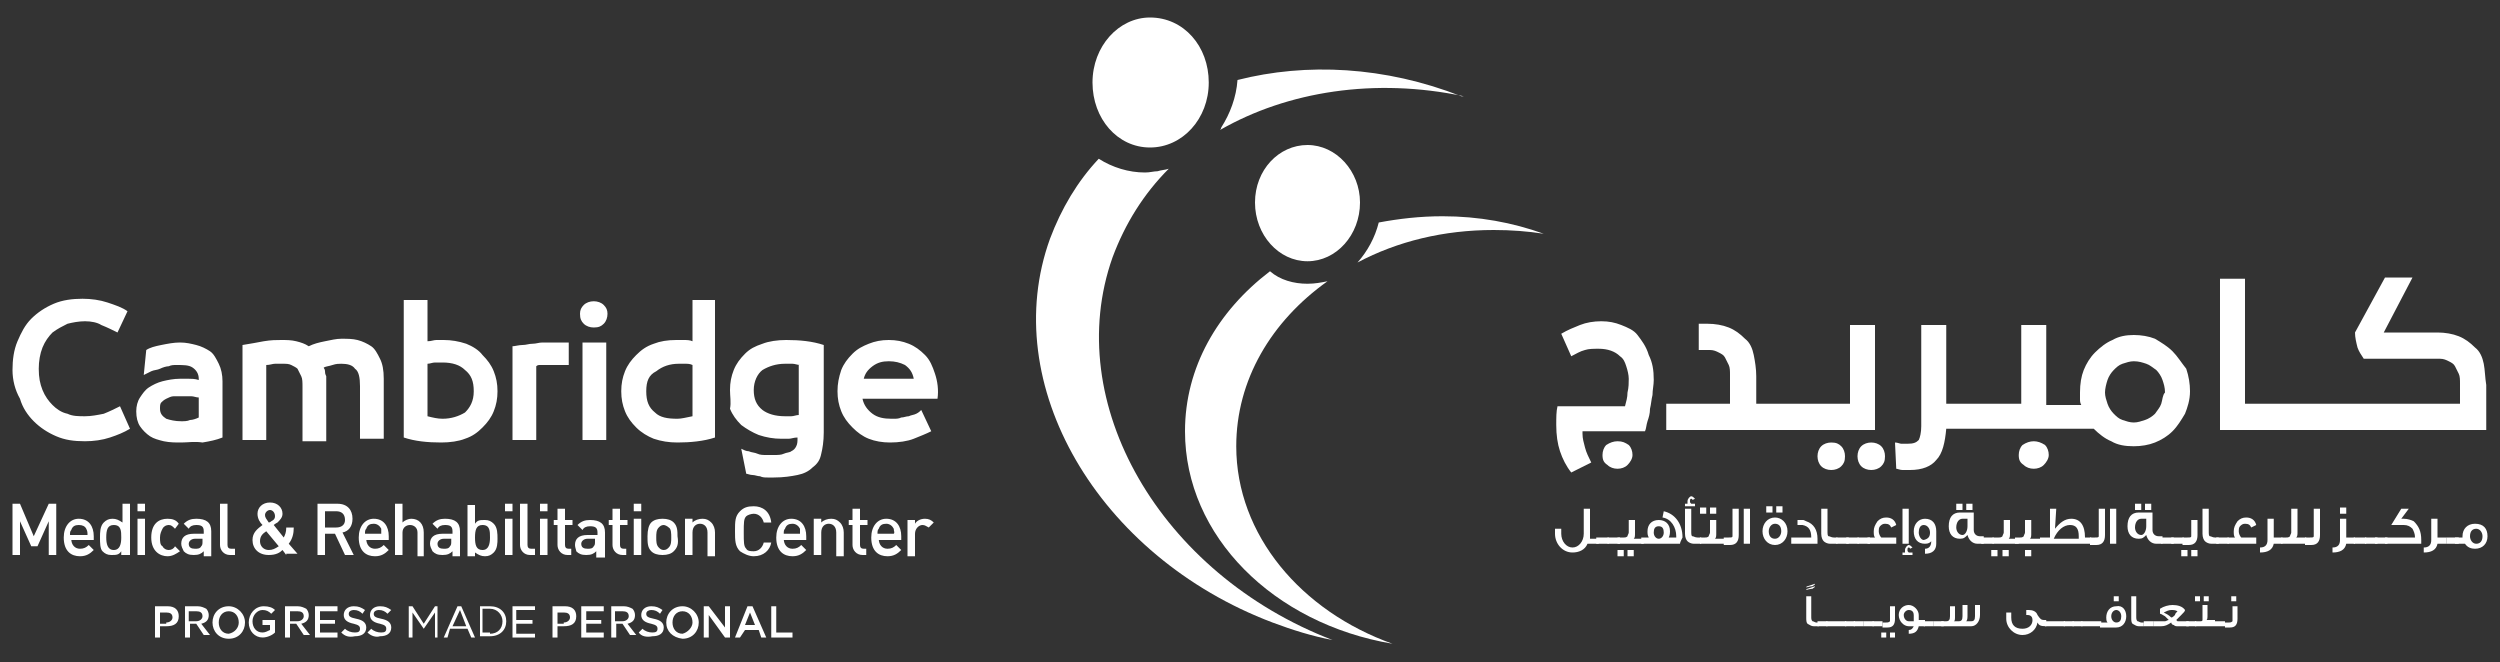 <?xml version="1.0" encoding="UTF-8"?>
<svg xmlns="http://www.w3.org/2000/svg" version="1.1" id="Layer_1" x="0" y="0" viewBox="0 0 200 53" style="enable-background:new 0 0 200 53" xml:space="preserve">
  <rect x="0" y="0" width="200" height="53" fill="#333333" stroke="none"/>
  <style>
    .st0{fill:#fff}
  </style>
  <path class="st0" d="M108.8 16.2c0 2.6-1.9 4.7-4.2 4.7-2.3 0-4.2-2.1-4.2-4.7s1.9-4.6 4.2-4.6c2.3 0 4.2 2.1 4.2 4.6M96.7 6.6c0 2.9-2.1 5.2-4.7 5.2s-4.6-2.3-4.6-5.2c0-2.9 2.1-5.2 4.6-5.2 2.7 0 4.7 2.3 4.7 5.2m-7.7 14c1-2.7 2.5-5.1 4.5-7.1-.3.1-.6.1-.9.2-.3 0-.6.1-1 .1-1.3 0-2.6-.4-3.7-1.1-1.7 1.8-3 4-3.9 6.4-4.2 11.6 3.8 25.4 17.8 30.7 1.6.6 3.2 1.1 4.8 1.4-13.8-5.3-21.7-19-17.6-30.6m27.9-12.9C110.8 5.3 104.5 5 99 6.4c-.1 1.4-.6 2.7-1.3 3.8 0 .1-.1.2-.1.2 5.4-3.1 12.4-4.2 19.5-2.7h-.2"></path>
  <path class="st0" d="M98.9 35.7c0-5.3 2.8-10 7.3-13.2-.5.1-1 .2-1.6.2-1.1 0-2.2-.3-3-1-4.2 3.2-6.8 7.7-6.8 12.8 0 8.4 7.1 15.4 16.6 17-7.3-2.6-12.5-8.7-12.5-15.8m16.5-18.4c-1.8 0-3.5.2-5.1.5-.3 1.2-.9 2.3-1.7 3.2 3.2-1.7 6.9-2.6 10.9-2.6 1.4 0 2.7.1 4 .3-2.5-.9-5.2-1.4-8.1-1.4M150 26h-2v6.3h-7.5v-2.2c0-.6-.1-1.2-.2-1.7s-.3-1-.7-1.3c-.4-.4-.8-.7-1.3-.9-.5-.2-1.1-.3-1.7-.3h-.7V28h.9c.3 0 .5.1.7.2.2.1.4.2.5.4l.3.6c.1.2.1.5.1.8v2.3h-5.1v2.1H150V26zm-19 .8c-.3-.4-.8-.6-1.3-.8-.5-.2-1-.3-1.6-.3-.6 0-1.2.1-1.7.3-.5.2-1 .4-1.5.7l.8 1.8c.4-.2.7-.4 1.1-.5.3-.1.7-.1 1.1-.1.7 0 1.3.2 1.7.6.3.2.4.5.5.8.1.3.2.7.2 1 0 .3 0 .7-.1 1.1 0 .4-.1.7-.2 1.1h-5.4c-.1.4-.1.9-.1 1.5 0 .8.1 1.5.3 2.1.2.6.5 1.2.9 1.7l1.6-.8c-.2-.4-.4-.8-.5-1.2-.1-.4-.2-.7-.2-1.1v-.2h5c.1-.2.1-.5.2-.8.1-.3.2-.6.2-1 .1-.4.1-.7.2-1.1 0-.4.1-.8.1-1.2 0-.8-.1-1.4-.4-2-.2-.7-.6-1.2-.9-1.6"></path>
  <path class="st0" d="M129.4 35.3c-.3 0-.6.1-.9.3-.2.2-.3.5-.3.8 0 .4.1.6.4.8.2.2.5.3.8.3.3 0 .6-.1.8-.3.2-.2.4-.5.4-.8 0-.3-.1-.6-.3-.8-.3-.2-.5-.3-.9-.3m17.1.1c-.3 0-.6.1-.8.3-.2.2-.3.5-.3.8 0 .3.1.6.3.8.2.2.5.3.8.3.3 0 .6-.1.8-.3.2-.2.3-.4.3-.8 0-.3-.1-.6-.3-.8-.2-.2-.4-.3-.8-.3m26.4-3.1c-.1.3-.3.5-.5.8-.2.2-.5.4-.8.5-.3.1-.6.2-.9.2-.3 0-.6-.1-.9-.2-.3-.1-.5-.3-.7-.5-.2-.2-.4-.5-.5-.8-.1-.3-.2-.6-.2-.9 0-.3.1-.7.2-1 .1-.3.3-.6.5-.8.2-.2.4-.4.7-.5.3-.1.6-.2.9-.2.4 0 .7.1 1 .2.3.1.5.3.8.5.2.2.4.5.5.8.1.3.2.6.2 1-.2.2-.2.6-.3.9m.9-4.2c-.4-.4-.9-.7-1.4-1-.5-.2-1.1-.3-1.7-.3-.6 0-1.2.1-1.7.4-.5.2-1 .6-1.4 1-.4.4-.7.9-.9 1.4-.2.5-.3 1.1-.3 1.8v.5c0 .2 0 .3.1.5h-2.8V26h-2v6.3h-6V26h-2v8.1c0 .5-.1.9-.2 1.1-.2.2-.4.3-.9.3h-.5c-.1 0-.3-.1-.5-.1l.1 2.1c.1 0 .3.1.5.1h.6c1 0 1.7-.3 2.1-.8.5-.5.7-1.4.8-2.5h11.8c.4.4.9.8 1.4 1 .5.3 1.1.4 1.8.4.6 0 1.2-.1 1.7-.3.5-.2 1-.5 1.4-.9.4-.4.7-.9 1-1.4.2-.5.4-1.1.4-1.8 0-.6-.1-1.2-.3-1.8-.4-.5-.7-1-1.1-1.4m24.9 1c-.1-.5-.3-1-.7-1.3-.4-.4-.8-.7-1.3-.9-.5-.2-1.1-.3-1.7-.3h-4.3l2.3-4.4h-2.2l-2.4 4.4c0 .4.1.8.2 1.2.1.3.3.6.5.9h6.1c.3 0 .5.1.7.2.2.1.4.2.5.4l.3.6c.1.2.1.5.1.8v1.6h-17.2v-10h-2v12.1h21.3v-3.6c-.1-.6-.1-1.2-.2-1.7m-49 6.3c-.3 0-.6.1-.8.3-.2.2-.3.5-.3.8 0 .3.1.6.3.8.2.2.5.3.8.3.3 0 .6-.1.8-.3.2-.2.3-.4.3-.8 0-.3-.1-.6-.3-.8-.2-.2-.5-.3-.8-.3"></path>
  <path class="st0" d="M162.7 35.3c-.3 0-.6.1-.9.3-.2.2-.3.5-.3.8 0 .4.1.6.4.8.2.2.5.3.8.3s.6-.1.8-.3c.2-.2.4-.5.4-.8 0-.3-.1-.6-.3-.8-.3-.2-.6-.3-.9-.3m-34.8 8.2h-.9c-.2.5-.7.7-1.2.7-.8 0-1.4-.7-1.4-1.5v-.4h.5v.4c0 .6.4 1.1.9 1.1s.9-.5.9-1.1v-2h.5v2.4h.7v.4z"></path>
  <path class="st0" d="M127.7 43h1v.5h-1z"></path>
  <path class="st0" d="M128.6 43h1v.5h-1z"></path>
  <path class="st0" d="M130.7 44.5h-.5V44h.5v.5zm.7-1h-2V43h.5c.1 0 .2 0 .3-.1 0-.1.1-.2.1-.3v-1h.5v1c0 .3 0 .4-.1.5h.8v.4zm-1.5 1h-.5V44h.5v.5z"></path>
  <path class="st0" d="M133.1 42.6c0-.3-.1-.5-.4-.5-.3 0-.4.2-.4.5s.2.5.4.5.4-.2.4-.5m1.3.9h-3.1V43h.6c-.1-.2-.1-.3-.1-.5 0-.5.3-.9.9-.9.5 0 .9.3.9.9 0 .1 0 .3-.1.5h.6v-.1c0-.7-.4-1.4-1.1-1.5l.1-.5c.9.2 1.5 1 1.5 2.1-.1.2-.2.4-.2.5m1.7 0h-.6c-.2 0-.4-.1-.5-.2-.1-.1-.2-.3-.2-.6v-2h.5v1.8c0 .2 0 .4.1.4s.2.1.4.1h.3v.5zm-.6-3h-.7v-.2h.2v-.2c0-.2.2-.4.3-.4.1 0 .2.1.3.2l-.2.1c0-.1-.1-.1-.1-.1-.1 0-.1.1-.1.2s0 .1.1.2h.3v.2z"></path>
  <path class="st0" d="M137.3 41.1h-.5v-.5h.5v.5zm.7 2.4h-2V43h.4c.1 0 .2 0 .3-.1 0-.1.1-.2.1-.3v-1h.5v1c0 .3 0 .4-.1.5h.8v.4zm-1.6-2.4h-.4v-.5h.5v.5z"></path>
  <path class="st0" d="M139.1 42.8c0 .5-.2.8-.7.8h-.5V43h.4c.2 0 .3 0 .3-.1v-2.2h.5v2.1zm.4-2.1h.5v2.8h-.5zm3.1.3h-.5v-.5h.5v.5zm-.1 1.5c0-.4-.2-.6-.5-.6s-.5.3-.5.6c0 .4.2.6.5.6s.5-.3.5-.6m-.7-1.5h-.5v-.5h.5v.5zm1.2 1.5c0 .6-.4 1.1-1 1.1s-1-.5-1-1.1c0-.6.4-1.1 1-1.1.5 0 1 .4 1 1.1m2.3 1h-2V43h1.6c0-.6-.2-.9-.7-1h-.4v-.4h.4c.1 0 .1 0 .3.1.6.2.9.7.9 1.4v.4zm1.7 0h-.6c-.2 0-.4-.1-.5-.2-.1-.1-.2-.3-.2-.6v-2h.5v1.8c0 .2 0 .4.1.4s.2.1.4.1h.3v.5z"></path>
  <path class="st0" d="M146.9 43h1v.5h-1z"></path>
  <path class="st0" d="M147.7 43h1v.5h-1z"></path>
  <path class="st0" d="M148.6 43h1v.5h-1z"></path>
  <path class="st0" d="M151.8 43.5h-2.4V43h.6c-.1-.1-.1-.3-.1-.5 0-.3.1-.5.3-.8.2-.2.4-.3.7-.3.4 0 .7.2.8.6l-.4.2c-.1-.2-.2-.3-.5-.3-.2 0-.3.1-.4.2-.1.1-.1.3-.1.4 0 .2.1.4.2.5h1.2v.5zm.9 0h-.5v-2.8h.5v2.8zm.2.9h-.7v-.2h.2V44c0-.2.2-.4.3-.4.1 0 .2.1.3.2l-.2.1c0-.1-.1-.1-.1-.1-.1 0-.1.1-.1.2s0 .1.1.2h.3v.2zm1.5-1.8c0-.3-.2-.6-.5-.6s-.4.3-.4.6.2.6.4.6c.4-.1.5-.3.5-.6m.5.9c0 .5-.3.8-.9.8v-.4c.3 0 .5-.2.5-.6-.1.1-.2.2-.5.2-.6 0-.9-.4-.9-1s.4-1 .9-1c.6 0 .9.4.9 1v1zm2.9-2.7h-.5v-.5h.5v.5zm-.8 0h-.5v-.5h.5v.5zm.4 1.3v-.6h-.4c-.3 0-.5.3-.5.7 0 .3.2.6.5.6.2 0 .4-.3.4-.7m1.3 1.4h-.5c-.4 0-.7-.3-.8-.7-.2.2-.3.3-.6.3-.6 0-.9-.4-.9-1 0-.7.3-1.1.9-1.1h1.1v1.4c0 .3.2.5.5.5h.3v.6z"></path>
  <path class="st0" d="M158.5 43h1v.5h-1z"></path>
  <path class="st0" d="M160.7 44.5h-.5V44h.5v.5zm.7-1h-2V43h.5c.1 0 .2 0 .3-.1 0-.1.1-.2.1-.3v-1h.5v1c0 .3 0 .4-.1.5h.8v.4zm-1.6 1h-.5V44h.5v.5z"></path>
  <path class="st0" d="M162.5 44.5h-.5V44h.5v.5zm.7-1h-2V43h.4c.1 0 .2 0 .3-.1 0-.1.1-.2.1-.3v-1h.5v1c0 .3 0 .4-.1.5h.8v.4zm3.1-.5v-.1c0-.6-.2-.9-.7-.9-.5 0-1 .4-1.3 1.1h2zm1 .5h-4.1V43h.8v-2.3h.5l-.1 1.6c.4-.5.8-.8 1.3-.8.7 0 1.1.5 1.1 1.5h.5v.5z"></path>
  <path class="st0" d="M168.4 42.8c0 .5-.2.8-.7.8h-.5V43h.4c.2 0 .3 0 .3-.1v-2.2h.5v2.1zm.4-2.1h.5v2.8h-.5zm3.3.1h-.5v-.5h.5v.5zm-.8 0h-.5v-.5h.5v.5zm.4 1.3v-.6h-.4c-.3 0-.5.3-.5.7 0 .3.2.6.5.6.2 0 .4-.3.4-.7m1.3 1.4h-.5c-.4 0-.7-.3-.8-.7-.2.2-.3.3-.6.3-.6 0-.9-.4-.9-1 0-.7.3-1.1.9-1.1h1.1v1.4c0 .3.2.5.5.5h.3v.6z"></path>
  <path class="st0" d="M172.9 43h1v.5h-1z"></path>
  <path class="st0" d="M173.7 43h1v.5h-1z"></path>
  <path class="st0" d="M175.8 44.5h-.5V44h.5v.5zm0-1.7c0 .5-.2.8-.7.8h-.5V43h.4c.2 0 .3 0 .3-.1v-1.3h.5v1.2zm-.8 1.7h-.5V44h.5v.5zm2.5-1h-.6c-.2 0-.4-.1-.5-.2-.1-.1-.2-.3-.2-.6v-2h.5v1.8c0 .2 0 .4.1.4s.2.1.4.1h.3v.5z"></path>
  <path class="st0" d="M177.3 43h1v.5h-1z"></path>
  <path class="st0" d="M180.6 43.5h-2.4V43h.6c-.1-.1-.1-.3-.1-.5 0-.3.1-.5.3-.8.2-.2.4-.3.7-.3.4 0 .7.2.8.6l-.4.2c-.1-.2-.2-.3-.5-.3-.2 0-.3.1-.4.2-.1.1-.1.3-.1.4 0 .2.1.4.2.5h1.2v.5zm2.1 0h-.8c-.1.5-.5.7-1.1.7v-.4c.4 0 .6-.2.6-.6v-1.7h.5V43h.7v.5z"></path>
  <path class="st0" d="M184.5 43.5h-2V43h.4c.1 0 .2 0 .3-.1 0-.1.1-.2.1-.3v-1.9h.5v1.8c0 .3 0 .4-.1.5h.8v.5z"></path>
  <path class="st0" d="M185.6 42.8c0 .5-.2.8-.7.8h-.5V43h.4c.2 0 .3 0 .3-.1v-2.2h.5v2.1zm2.1-1.7h-.5v-.5h.5v.5zm.8 2.4h-.8c-.1.5-.5.7-1.1.7v-.4c.4 0 .6-.2.6-.6v-1.7h.5V43h.7v.5z"></path>
  <path class="st0" d="M188.3 43h1v.5h-1z"></path>
  <path class="st0" d="M189.2 43h1v.5h-1z"></path>
  <path class="st0" d="M190 43h1v.5h-1z"></path>
  <path class="st0" d="M193.7 43.2v.3h-2.9V43h2.4c0-.3-.1-.5-.2-.7-.2-.2-.4-.3-.7-.3h-1l.8-1.3h.6l-.6.8h.2c.3 0 .6.1.8.2.4.4.6.8.6 1.5m2.1.3h-.8c-.1.5-.5.7-1.1.7v-.4c.4 0 .6-.2.6-.6v-1.7h.5V43h.7v.5z"></path>
  <path class="st0" d="M195.7 43h1v.5h-1z"></path>
  <path class="st0" d="M198.6 42.9c0-.3-.2-.6-.5-.6s-.5.2-.5.6c0 .3.2.6.5.6s.5-.2.5-.6m.4 0c0 .6-.4 1-1 1-.3 0-.6-.1-.8-.4h-.8V43h.6v-.1c0-.6.4-1 1-1 .7 0 1 .4 1 1M6.8 25.7c-.5 0-1 .1-1.4.2-.4.2-.8.4-1.2.7-.3.3-.6.7-.8 1.2-.2.5-.3 1.1-.3 1.7 0 .7.1 1.2.3 1.7.2.5.5.9.8 1.2.3.3.7.6 1.2.7.4.2.9.2 1.4.2.5 0 1-.1 1.5-.2.5-.2.9-.4 1.3-.6l.8 1.8c-.5.3-1 .5-1.6.7-.6.2-1.3.3-2 .3-.9 0-1.6-.1-2.3-.4-.7-.3-1.3-.7-1.8-1.2s-.9-1.1-1.1-1.8c-.4-.7-.6-1.5-.6-2.3 0-.8.1-1.6.4-2.3.3-.7.6-1.3 1.1-1.8.5-.5 1.1-.9 1.8-1.2.7-.3 1.5-.4 2.3-.4.7 0 1.4.1 2 .3.6.2 1.2.4 1.6.7l-.8 1.7c-.4-.2-.8-.4-1.3-.6-.3-.2-.8-.3-1.3-.3m9.1 6.1c-.2 0-.4-.1-.6-.1h-1.4c-.2 0-.4.1-.6.2-.2.1-.3.2-.4.3-.1.1-.1.3-.1.5 0 .4.2.6.5.8.3.1.7.2 1.2.2.2 0 .5 0 .7-.1.2 0 .5-.1.7-.2v-1.6zm-1.4 3.6c-.5 0-.9 0-1.4-.1-.4-.1-.8-.2-1.1-.4-.3-.2-.6-.5-.8-.8-.2-.3-.3-.7-.3-1.2 0-.4.1-.8.3-1.1.2-.3.4-.6.7-.8.3-.2.7-.4 1.1-.5.4-.1.9-.2 1.4-.2h.7c.2 0 .5 0 .8.1v-.1c0-.4-.2-.7-.5-.9-.3-.2-.7-.2-1.3-.2-.2 0-.4 0-.6.1-.2 0-.5.1-.7.2-.2.1-.5.1-.7.2l-.6.3.2-2c.3-.2.7-.3 1.2-.4.5-.1 1-.2 1.5-.2s.9.1 1.3.2.8.3 1.1.5c.3.2.5.6.7 1 .2.4.3.9.3 1.4V35c-.5.2-1 .3-1.6.4-.6-.1-1.2 0-1.7 0m14.3-4.5c0-.7-.1-1.2-.4-1.4-.2-.3-.6-.4-1.1-.4-.2 0-.4 0-.7.1-.3.1-.5.1-.7.2 0 .1.1.1.1.3 0 .1 0 .2.1.4v5.2h-1.9V31c0-.4 0-.7-.1-.9l-.3-.6c-.1-.1-.3-.2-.5-.3-.2-.1-.4-.1-.7-.1H22c-.2 0-.4.1-.7.1v6h-1.9v-7.6c.6-.1 1.2-.2 1.7-.3.6-.1 1-.1 1.4-.1.4 0 .8 0 1.2.1.4.1.7.2 1 .4.4-.2.8-.3 1.3-.4.5-.1.9-.2 1.3-.2.5 0 .9 0 1.3.1s.8.3 1.1.5c.3.2.5.6.7 1 .2.4.3.9.3 1.6v4.8h-1.9v-4.2zm5.4 2.4c.4.1.8.2 1.2.2.7 0 1.3-.2 1.8-.5.4-.4.7-.9.7-1.7 0-.8-.2-1.3-.7-1.7-.4-.4-1-.6-1.8-.6h-.6c-.2 0-.4.1-.6.1v4.2zm0-6c.3 0 .5-.1.7-.1h.6c.6 0 1.2.1 1.8.3.5.2 1 .5 1.3.9.4.4.7.8.9 1.3.2.5.3 1 .3 1.6 0 .6-.1 1.1-.3 1.6-.2.5-.5.9-.9 1.3s-.8.7-1.4.9c-.5.2-1.2.3-1.9.3-1.1 0-2.1-.1-3-.4V24h1.9v3.3zm11.2 1.9h-2.2c-.1 0-.2 0-.3.1v5.9H41v-7.5c.2 0 .5-.1.8-.1.3 0 .5-.1.8-.1.3 0 .5-.1.8-.1h2.1v1.8zm1.2-1.8h1.9v7.8h-1.9v-7.8zm.9-1.2c-.3 0-.6-.1-.8-.3-.2-.2-.3-.4-.3-.8 0-.3.1-.5.3-.7.2-.2.5-.3.8-.3.3 0 .6.1.8.3.2.2.3.4.3.7 0 .3-.1.6-.3.8-.2.2-.4.3-.8.3m4.2 5.1c0 .8.2 1.3.7 1.7.4.4 1 .5 1.8.5.3 0 .7-.1 1.2-.2v-4.1c-.2-.1-.4-.1-.6-.1h-.5c-.7 0-1.3.2-1.8.6-.6.3-.8.8-.8 1.6m3.6-7.3h1.9v11c-.9.3-2 .4-3 .4-.7 0-1.3-.1-1.9-.3-.5-.2-1-.5-1.4-.9-.4-.4-.7-.8-.9-1.3-.2-.5-.3-1-.3-1.6 0-.6.1-1.1.3-1.6.2-.5.5-.9.9-1.3s.8-.7 1.4-.9c.5-.2 1.1-.3 1.8-.3h.6c.2 0 .5 0 .7.1V24zm8.7 5.2c-.2 0-.4-.1-.6-.1h-.6c-.7 0-1.3.2-1.8.5-.4.3-.7.9-.7 1.6 0 .7.2 1.2.7 1.6.4.3 1 .5 1.8.5h.5c.2 0 .4-.1.6-.1v-4zm-5.6 2c0-.6.1-1.1.3-1.6.2-.5.5-.9.9-1.3s.8-.6 1.4-.8c.5-.2 1.2-.3 1.9-.3 1.1 0 2.1.1 3 .4v7c0 .7-.1 1.3-.2 1.7-.1.5-.3.8-.7 1.1-.3.3-.7.5-1.2.6-.5.1-1.1.2-1.9.2h-.5c-.2 0-.4 0-.6-.1-.2 0-.4-.1-.6-.1-.2 0-.4-.1-.5-.1l-.4-2c.2.1.4.2.6.2.2.1.5.1.7.2.2.1.5.1.7.1h.6c.3 0 .6 0 .8-.1.2-.1.5-.1.6-.2.2-.1.3-.2.4-.4.1-.2.1-.4.1-.6V35c-.3 0-.5.1-.7.1h-.6c-.6 0-1.2-.1-1.8-.3-.5-.2-1-.5-1.4-.8-.4-.4-.7-.8-.9-1.3.1-.5 0-1 0-1.5m12.7-2.3c-.5 0-.9.1-1.3.4-.4.3-.6.6-.7 1h4c-.1-.5-.3-.8-.7-1.1-.4-.2-.8-.3-1.3-.3m.4 4.6c.2 0 .4 0 .6-.1.2 0 .4-.1.6-.1.2-.1.4-.1.6-.2.2-.1.3-.2.4-.3l.8 1.7c-.4.2-.9.4-1.4.6-.5.2-1.2.3-1.9.3-.6 0-1.2-.1-1.7-.3-.5-.2-.9-.5-1.3-.9s-.7-.8-.9-1.3c-.2-.5-.3-1-.3-1.6 0-.6.1-1.1.3-1.7.2-.5.5-.9.9-1.3s.8-.6 1.3-.8c.5-.2 1-.3 1.6-.3.6 0 1.1.1 1.6.3.5.2.9.5 1.3.9s.6.9.8 1.5c.2.6.3 1.3.2 2h-6c.1.5.4.9.8 1.2.4.3.9.4 1.5.4h.2zM3.9 44.4v-2.7l-.9 2h-.5l-.9-2v2.7H1v-4.1h.6l1.1 2.6 1.2-2.6h.6v4.1zm3-2.1c-.1-.2-.3-.3-.6-.3s-.5.1-.6.4c-.1.1-.1.2-.1.4H7c0-.2 0-.3-.1-.5m-1.2.8c0 .5.3.8.7.8.3 0 .5-.1.7-.3l.4.4c-.3.3-.6.5-1.1.5-.7 0-1.3-.4-1.3-1.5 0-.9.5-1.5 1.2-1.5.8 0 1.2.6 1.2 1.4v.3H5.7zM9.1 42c-.5 0-.6.4-.6 1 0 .5.1 1 .6 1s.6-.5.6-1 0-1-.6-1m.6 2.4v-.3c-.2.3-.4.3-.8.3-.3 0-.5-.1-.7-.3-.2-.2-.2-.7-.2-1.1 0-.4 0-.9.3-1.2.2-.2.4-.3.7-.3.3 0 .5.1.8.3v-1.5h.6v4.1h-.7zm1.3-2.9h.6v2.9H11v-2.9zm0-1.2h.6v.6H11v-.6zm2.4 4.2c-.6 0-1.3-.4-1.3-1.5s.6-1.5 1.3-1.5c.4 0 .7.1.9.4l-.3.4c-.2-.2-.3-.3-.5-.3s-.4.1-.5.3c-.1.2-.2.4-.2.7 0 .3 0 .6.2.7.1.2.3.3.5.3s.4-.1.5-.3l.4.4c-.3.2-.6.4-1 .4m2.9-1.4h-.7c-.3 0-.5.2-.5.4 0 .3.2.4.5.4.2 0 .4 0 .5-.2.1-.1.1-.2.1-.4v-.2zm0 1.3v-.3c-.2.2-.4.3-.8.3s-.6-.1-.8-.3c-.1-.2-.2-.4-.2-.6 0-.5.3-.8 1-.8h.8v-.2c0-.4-.2-.5-.6-.5-.3 0-.5.1-.6.3l-.4-.4c.3-.3.6-.4 1-.4.8 0 1.2.3 1.2 1v2h-.6zm2.1 0c-.5 0-.8-.4-.8-.8v-3.3h.6v3.3c0 .2.1.3.3.3h.3v.5h-.4zm3.2-3.6c-.2 0-.4.2-.4.4s.1.3.3.6c.1 0 .2-.1.2-.1.2-.1.3-.2.3-.4 0-.3-.2-.5-.4-.5m-.3 1.7c-.3.2-.5.4-.5.8s.3.7.7.7c.3 0 .5-.1.8-.3l-1-1.2zm1.6 1.9-.3-.4c-.2.2-.5.4-1.1.4-.8 0-1.3-.5-1.3-1.2 0-.6.4-.9.8-1.2-.2-.2-.4-.5-.4-.9 0-.5.4-.9 1-.9s1 .4 1 .9c0 .3-.2.5-.4.7 0 0-.2.1-.3.2l.8 1c.1-.2.2-.4.2-.8h.6c0 .5-.1.9-.4 1.3l.7.8h-.9zm4-3.5H26v1.3h.9c.4 0 .7-.2.7-.6 0-.5-.3-.7-.7-.7m.7 3.5-.8-1.7H26v1.7h-.6v-4.1H27c.8 0 1.2.5 1.2 1.2 0 .6-.3 1-.8 1.1l.9 1.8h-.7zm2.9-2.1c-.1-.2-.3-.4-.6-.4s-.5.1-.6.4c-.1.1-.1.2-.1.4h1.3v-.4m-1.2.8c0 .5.3.8.7.8.3 0 .5-.1.7-.3l.4.4c-.3.3-.6.5-1.1.5-.7 0-1.3-.4-1.3-1.5 0-.9.5-1.5 1.2-1.5.8 0 1.2.6 1.2 1.4v.3h-1.8zm4.1 1.3v-1.8c0-.4-.3-.6-.6-.6s-.6.2-.6.6v1.8h-.6v-4.1h.6v1.5c.2-.2.5-.3.7-.3.6 0 1 .4 1 1.1v1.9h-.5zm2.8-1.3h-.7c-.3 0-.5.2-.5.4 0 .3.2.4.5.4.2 0 .4 0 .5-.2.1-.1.1-.2.1-.4v-.2zm0 1.3v-.3c-.2.2-.4.3-.8.3s-.6-.1-.8-.3c-.1-.2-.2-.4-.2-.6 0-.5.3-.8 1-.8h.8v-.2c0-.4-.2-.5-.6-.5-.3 0-.5.1-.6.3l-.4-.4c.3-.3.6-.4 1-.4.8 0 1.2.3 1.2 1v2h-.6zm2.4-2.4c-.5 0-.6.4-.6 1s.1 1 .6 1 .6-.5.6-1 0-1-.6-1m.9 2.2c-.2.2-.4.3-.7.3-.3 0-.5-.1-.8-.3v.3h-.6v-4.1h.6v1.5c.2-.3.4-.3.8-.3.3 0 .5.1.7.3.3.3.3.8.3 1.2 0 .3 0 .8-.3 1.1m.9-2.7h.6v2.9h-.6v-2.9zm0-1.2h.6v.6h-.6v-.6zm2 4.1c-.5 0-.8-.4-.8-.8v-3.3h.6v3.3c0 .2.1.3.3.3h.3v.5h-.4zm.8-2.9h.6v2.9h-.6v-2.9zm0-1.2h.6v.6h-.6v-.6zm2.2 4.1c-.5 0-.8-.4-.8-.8V42h-.3v-.4h.3v-.9h.6v.9h.6v.4h-.6v1.6c0 .2.1.3.3.3h.2v.5h-.3zm2.3-1.3H47c-.3 0-.5.2-.5.4 0 .3.2.4.5.4.2 0 .4 0 .5-.2.1-.1.1-.2.1-.4v-.2zm0 1.3v-.3c-.2.2-.4.3-.8.3s-.6-.1-.8-.3c0-.1-.1-.3-.1-.5 0-.5.3-.8 1-.8h.8v-.2c0-.4-.2-.5-.6-.5-.3 0-.5.1-.6.3l-.4-.4c.3-.3.6-.4 1-.4.8 0 1.2.3 1.2 1v2h-.7zm2.1 0c-.5 0-.8-.4-.8-.8V42h-.3v-.4h.3v-.9h.6v.9h.6v.4h-.6v1.6c0 .2.1.3.3.3h.2v.5h-.3zm.9-2.9h.6v2.9h-.6v-2.9zm0-1.2h.6v.6h-.6v-.6zm2.8 1.9c-.1-.1-.3-.2-.4-.2-.2 0-.3.1-.4.2-.2.2-.2.5-.2.8 0 .3 0 .6.2.8.1.1.2.2.4.2s.3-.1.4-.2c.2-.2.2-.5.2-.8 0-.3 0-.7-.2-.8m.4 1.9c-.2.2-.5.3-.9.3s-.7-.1-.9-.3c-.3-.3-.3-.7-.3-1.2s.1-.9.3-1.1c.2-.2.5-.3.9-.3s.7.1.9.3c.3.3.3.7.3 1.1.1.6 0 .9-.3 1.2m2.7.3v-1.8c0-.5-.3-.7-.6-.7s-.6.2-.6.7v1.8h-.6v-2.9h.6v.3c.2-.2.5-.3.8-.3.3 0 .5.1.7.3.2.2.3.5.3.8v1.9h-.6zm3.7.1c-.4 0-.8-.2-1.1-.4-.4-.4-.4-.9-.4-1.6 0-.8 0-1.2.4-1.6.3-.3.6-.4 1.1-.4.7 0 1.3.4 1.4 1.3h-.6c-.1-.4-.4-.7-.8-.7-.2 0-.5.1-.6.2-.2.2-.2.5-.2 1.3s0 1.1.2 1.3c.1.2.4.2.6.2.4 0 .7-.3.8-.7h.6c-.1.6-.6 1.1-1.4 1.1m3.7-2.2c-.1-.2-.3-.4-.6-.4s-.5.1-.6.4c-.1.1-.1.2-.1.4H64v-.4m-1.3.8c0 .5.3.8.7.8.3 0 .5-.1.7-.3l.4.4c-.3.3-.6.5-1.1.5-.7 0-1.3-.4-1.3-1.5 0-.9.5-1.5 1.2-1.5.8 0 1.2.6 1.2 1.4v.3h-1.8zm4.2 1.3v-1.8c0-.5-.3-.7-.6-.7s-.6.2-.6.7v1.8h-.6v-2.9h.6v.3c.2-.2.5-.3.8-.3.3 0 .5.1.7.3.2.2.3.5.3.8v1.9h-.6zm2.1 0c-.5 0-.8-.4-.8-.8V42h-.3v-.4h.3v-.9h.6v.9h.6v.4h-.6v1.6c0 .2.1.3.3.3h.2v.5H69zm2.5-2.1c-.1-.2-.3-.4-.6-.4s-.5.1-.6.4c-.1.1-.1.2-.1.4h1.3c.1-.1 0-.2 0-.4m-1.2.8c0 .5.3.8.7.8.3 0 .5-.1.7-.3l.4.4c-.3.3-.6.5-1.1.5-.7 0-1.3-.4-1.3-1.5 0-.9.5-1.5 1.2-1.5.8 0 1.2.6 1.2 1.4v.3h-1.8zm4-.9c-.2-.1-.3-.2-.5-.2-.3 0-.6.3-.6.7v1.8h-.6v-2.9h.6v.3c.1-.2.4-.4.8-.4.3 0 .5.1.7.3l-.4.4zm-61 7.6c.3 0 .5-.2.5-.4 0-.3-.2-.4-.5-.4h-.5v.9h.5zm-.9-1.3h1c.6 0 .9.3.9.8 0 .6-.4.8-1 .8h-.5v.9h-.4v-2.5zm3.3 1.2c.3 0 .5-.2.5-.4 0-.3-.2-.4-.5-.4h-.6v.8h.6zm-1-1.2h1.1c.3 0 .5.1.7.2.1.1.2.3.2.5 0 .4-.2.6-.6.7l.7.9h-.5l-.6-.9h-.5V51h-.4v-2.5zm4.4 1.3c0-.5-.3-.9-.8-.9s-.8.4-.8.9.3.9.8.9c.5-.1.8-.5.8-.9m-2.1 0c0-.7.5-1.3 1.3-1.3.7 0 1.3.6 1.3 1.3 0 .7-.5 1.3-1.3 1.3s-1.3-.6-1.3-1.3m2.9 0c0-.7.5-1.3 1.2-1.3.4 0 .7.1.9.3l-.3.3c-.2-.2-.4-.3-.7-.3-.4 0-.8.4-.8.9s.3.9.8.9c.2 0 .4-.1.6-.2V50H21v-.4h1v1c-.2.2-.6.4-1 .4-.6 0-1.1-.5-1.1-1.2m3.9-.1c.3 0 .5-.2.5-.4 0-.3-.2-.4-.5-.4h-.6v.8h.6zm-1.1-1.2h1.1c.3 0 .5.1.7.2.1.1.2.3.2.5 0 .4-.2.6-.6.7l.7.9h-.5l-.6-.9h-.5V51h-.4v-2.5zm2.5 0H27v.4h-1.4v.7h1.2v.3h-1.2v.7H27v.4h-1.8zm2.1 2.1.3-.3c.2.2.5.3.8.3.3 0 .4-.1.4-.3 0-.2-.1-.3-.5-.4-.5-.1-.8-.3-.8-.7 0-.4.3-.7.8-.7.4 0 .6.1.9.3l-.2.3c-.2-.2-.4-.3-.7-.3-.2 0-.4.1-.4.3 0 .2.1.3.6.4.5.1.8.3.8.7 0 .5-.4.7-.9.7-.5.1-.8 0-1.1-.3m2.1 0 .3-.3c.2.2.5.3.8.3.3 0 .4-.1.4-.3 0-.2-.1-.3-.5-.4-.5-.1-.8-.3-.8-.7 0-.4.3-.7.8-.7.4 0 .6.1.9.3l-.3.3c-.2-.2-.4-.3-.7-.3-.2 0-.4.1-.4.3 0 .2.1.3.6.4.5.1.8.3.8.7 0 .5-.4.7-.9.7-.3.1-.7 0-1-.3m3.3-2.1h.3l.9 1.4.9-1.4h.2V51h-.2v-2l-.9 1.3L33 49v2h-.3zm4.6 1.6-.5-1.3-.6 1.3h1.1zm-.7-1.6h.3L38 51h-.3l-.3-.7H36l-.2.7h-.3l1.1-2.5zm2.6 2.2c.6 0 1-.4 1-1 0-.5-.4-1-1-1h-.6v1.9h.6zm-.8-2.2h.8c.8 0 1.3.5 1.3 1.2s-.5 1.2-1.3 1.2h-.8v-2.4zm2.6 0h1.8v.3h-1.5v.8h1.3v.3h-1.3v.8h1.5v.3H41zm4.1 1.3c.3 0 .5-.2.5-.4 0-.3-.2-.4-.5-.4h-.5v.9h.5zm-.9-1.3h1c.6 0 .9.3.9.8 0 .6-.4.8-1 .8h-.5v.9h-.4v-2.5zm2.3 0h1.8v.4h-1.4v.7h1.2v.3h-1.2v.7h1.4v.4h-1.8zm3.3 1.2c.3 0 .5-.2.5-.4 0-.3-.2-.4-.5-.4h-.6v.8h.6zm-1-1.2h1.1c.3 0 .5.1.7.2.1.1.2.3.2.5 0 .4-.2.6-.6.7l.7.9h-.5l-.6-.9h-.5V51h-.4v-2.5zm2.3 2.1.3-.3c.2.2.5.3.8.3.3 0 .4-.1.4-.3 0-.2-.1-.3-.5-.4-.5-.1-.8-.3-.8-.7 0-.4.3-.7.8-.7.4 0 .6.1.9.3l-.2.3c-.2-.2-.4-.3-.7-.3-.2 0-.4.1-.4.3 0 .2.1.3.6.4.5.1.8.3.8.7 0 .5-.4.7-.9.7-.5.1-.9 0-1.1-.3m4.3-.8c0-.5-.3-.9-.8-.9s-.8.4-.8.9.3.9.8.9c.4-.1.8-.5.8-.9m-2.1 0c0-.7.5-1.3 1.3-1.3.7 0 1.3.6 1.3 1.3 0 .7-.5 1.3-1.3 1.3-.8-.1-1.3-.6-1.3-1.3m3-1.3h.4l1.3 1.7v-1.7h.4V51H58l-1.3-1.8V51h-.4zm4.1 1.5-.4-1-.4 1h.8zm-.6-1.5h.4l1.1 2.5h-.4l-.2-.6h-1.1l-.4.6h-.4l1-2.5zm1.9 0h.4v2.1h1.3v.4h-1.7zm83.5-1.8c0 .1-.1.1-.2.2 0 0-.2 0-.5.1 0-.1.1-.1.1-.1l.6-.2zm0 .2c0 .1-.1.1-.2.2 0 0-.2 0-.5.1 0-.1.1-.1.1-.1l.6-.2zm.4 3.2h-.5c-.2 0-.3-.1-.5-.2-.1-.1-.1-.3-.1-.5v-1.7h.4v1.6c0 .2 0 .3.1.4.1 0 .2.1.3.1h.2v.3z"></path>
  <path class="st0" d="M145.4 49.7h.8v.4h-.8z"></path>
  <path class="st0" d="M146.1 49.7h.8v.4h-.8zm.8 0h.8v.4h-.8z"></path>
  <path class="st0" d="M147.6 49.7h.8v.4h-.8z"></path>
  <path class="st0" d="M148.3 49.7h.8v.4h-.8z"></path>
  <path class="st0" d="M149.1 49.7h.8v.4h-.8z"></path>
  <path class="st0" d="M149.8 49.7h.8v.4h-.8z"></path>
  <path class="st0" d="M151.6 51h-.4v-.4h.4v.4zm0-1.5c0 .5-.2.7-.6.7h-.4v-.4h.3c.1 0 .2 0 .3-.1v-1.2h.4v1zm-.7 1.5h-.4v-.4h.4v.4zm2.2-1.3v-.5c0-.2-.1-.4-.4-.4-.2 0-.4.2-.4.4 0 .3.2.5.4.5h.4zm.9.4h-.5c-.1.4-.3.6-.8.6v-.3c.2 0 .3-.1.4-.3h-.4c-.4 0-.8-.4-.8-.9s.4-.8.8-.8.8.4.8.8v.4h.5v.5z"></path>
  <path class="st0" d="M153.9 49.7h.8v.4h-.8z"></path>
  <path class="st0" d="M154.7 49.7h.8v.4h-.8z"></path>
  <path class="st0" d="M155.4 49.7h.3c.2 0 .3-.1.3-.4v-.8h.4v.8c0 .2 0 .4-.1.4h.4c.2 0 .3-.1.3-.4v-.9h.4v.8c0 .2 0 .4-.1.5h.4c.2 0 .3-.1.3-.4v-.9h.4v.8c0 .5-.3.9-.7.9h-2.4v-.4zm8.3 0v.4c-.5 0-.6-.1-.7-.3-.1.6-.6 1-1.2 1-.7 0-1.3-.6-1.3-1.3V49h.4v.4c0 .6.3.9.9.9.5 0 .8-.3.8-.7 0-.2-.1-.4-.4-.4h-.1v-.4h.2c.3 0 .6.1.7.4.2.3.3.4.5.4h.2z"></path>
  <path class="st0" d="M163.6 49.7h.8v.4h-.8zm.8 0h.8v.4h-.8z"></path>
  <path class="st0" d="M165.1 49.7h.8v.4h-.8z"></path>
  <path class="st0" d="M165.8 49.7h.8v.4h-.8z"></path>
  <path class="st0" d="M166.5 49.7h.8v.4h-.8zm.8 0h.8v.4h-.8z"></path>
  <path class="st0" d="M169.5 48.1h-.4v-.4h.4v.4zm.2 1.2c0-.3-.2-.5-.4-.5s-.4.2-.4.5.2.5.4.5c.3 0 .4-.2.4-.5m.4 0c0 .5-.3.9-.8.9H168v-.4h.6c-.1-.1-.1-.3-.1-.4 0-.5.3-.9.8-.9.5-.1.8.3.8.8m1.5.8h-.5c-.2 0-.3-.1-.5-.2-.1-.1-.1-.3-.1-.5v-1.7h.4v1.6c0 .2 0 .3.1.4.1 0 .2.1.3.1h.2v.3z"></path>
  <path class="st0" d="M171.5 49.7h.8v.4h-.8z"></path>
  <path class="st0" d="M174.2 48.9c-.2-.1-.3-.1-.5-.1s-.4.1-.6.2c.2.1.4.2.6.4.1 0 .2-.1.3-.2 0-.1.1-.2.2-.3m.8 1.2h-.8c-.1 0-.2 0-.3-.1-.1 0-.2-.1-.2-.2-.3.2-.5.3-.8.3h-.6v-.4h.9c.1 0 .2-.1.3-.1l-.3-.3c-.2-.1-.3-.2-.4-.2v-.4c.3-.2.7-.3 1-.3.4 0 .8.1 1 .4 0 .1-.1.2-.3.4l-.4.4.1.1h.9v.4z"></path>
  <path class="st0" d="M174.9 49.7h.8v.4h-.8z"></path>
  <path class="st0" d="M176.7 48.1h-.4v-.4h.4v.4zm.6 2h-1.7v-.4h.4c.1 0 .2 0 .2-.1v-1.2h.4v.8c0 .2 0 .4-.1.4h.7v.5zm-1.3-2h-.4v-.4h.4v.4z"></path>
  <path class="st0" d="M177.2 49.7h.8v.4h-.8zm1.7-1.6h-.4v-.4h.4v.4zm.1 1.4c0 .5-.2.7-.6.7h-.4v-.4h.3c.1 0 .2 0 .3-.1v-1.2h.4v1z"></path>
</svg>
